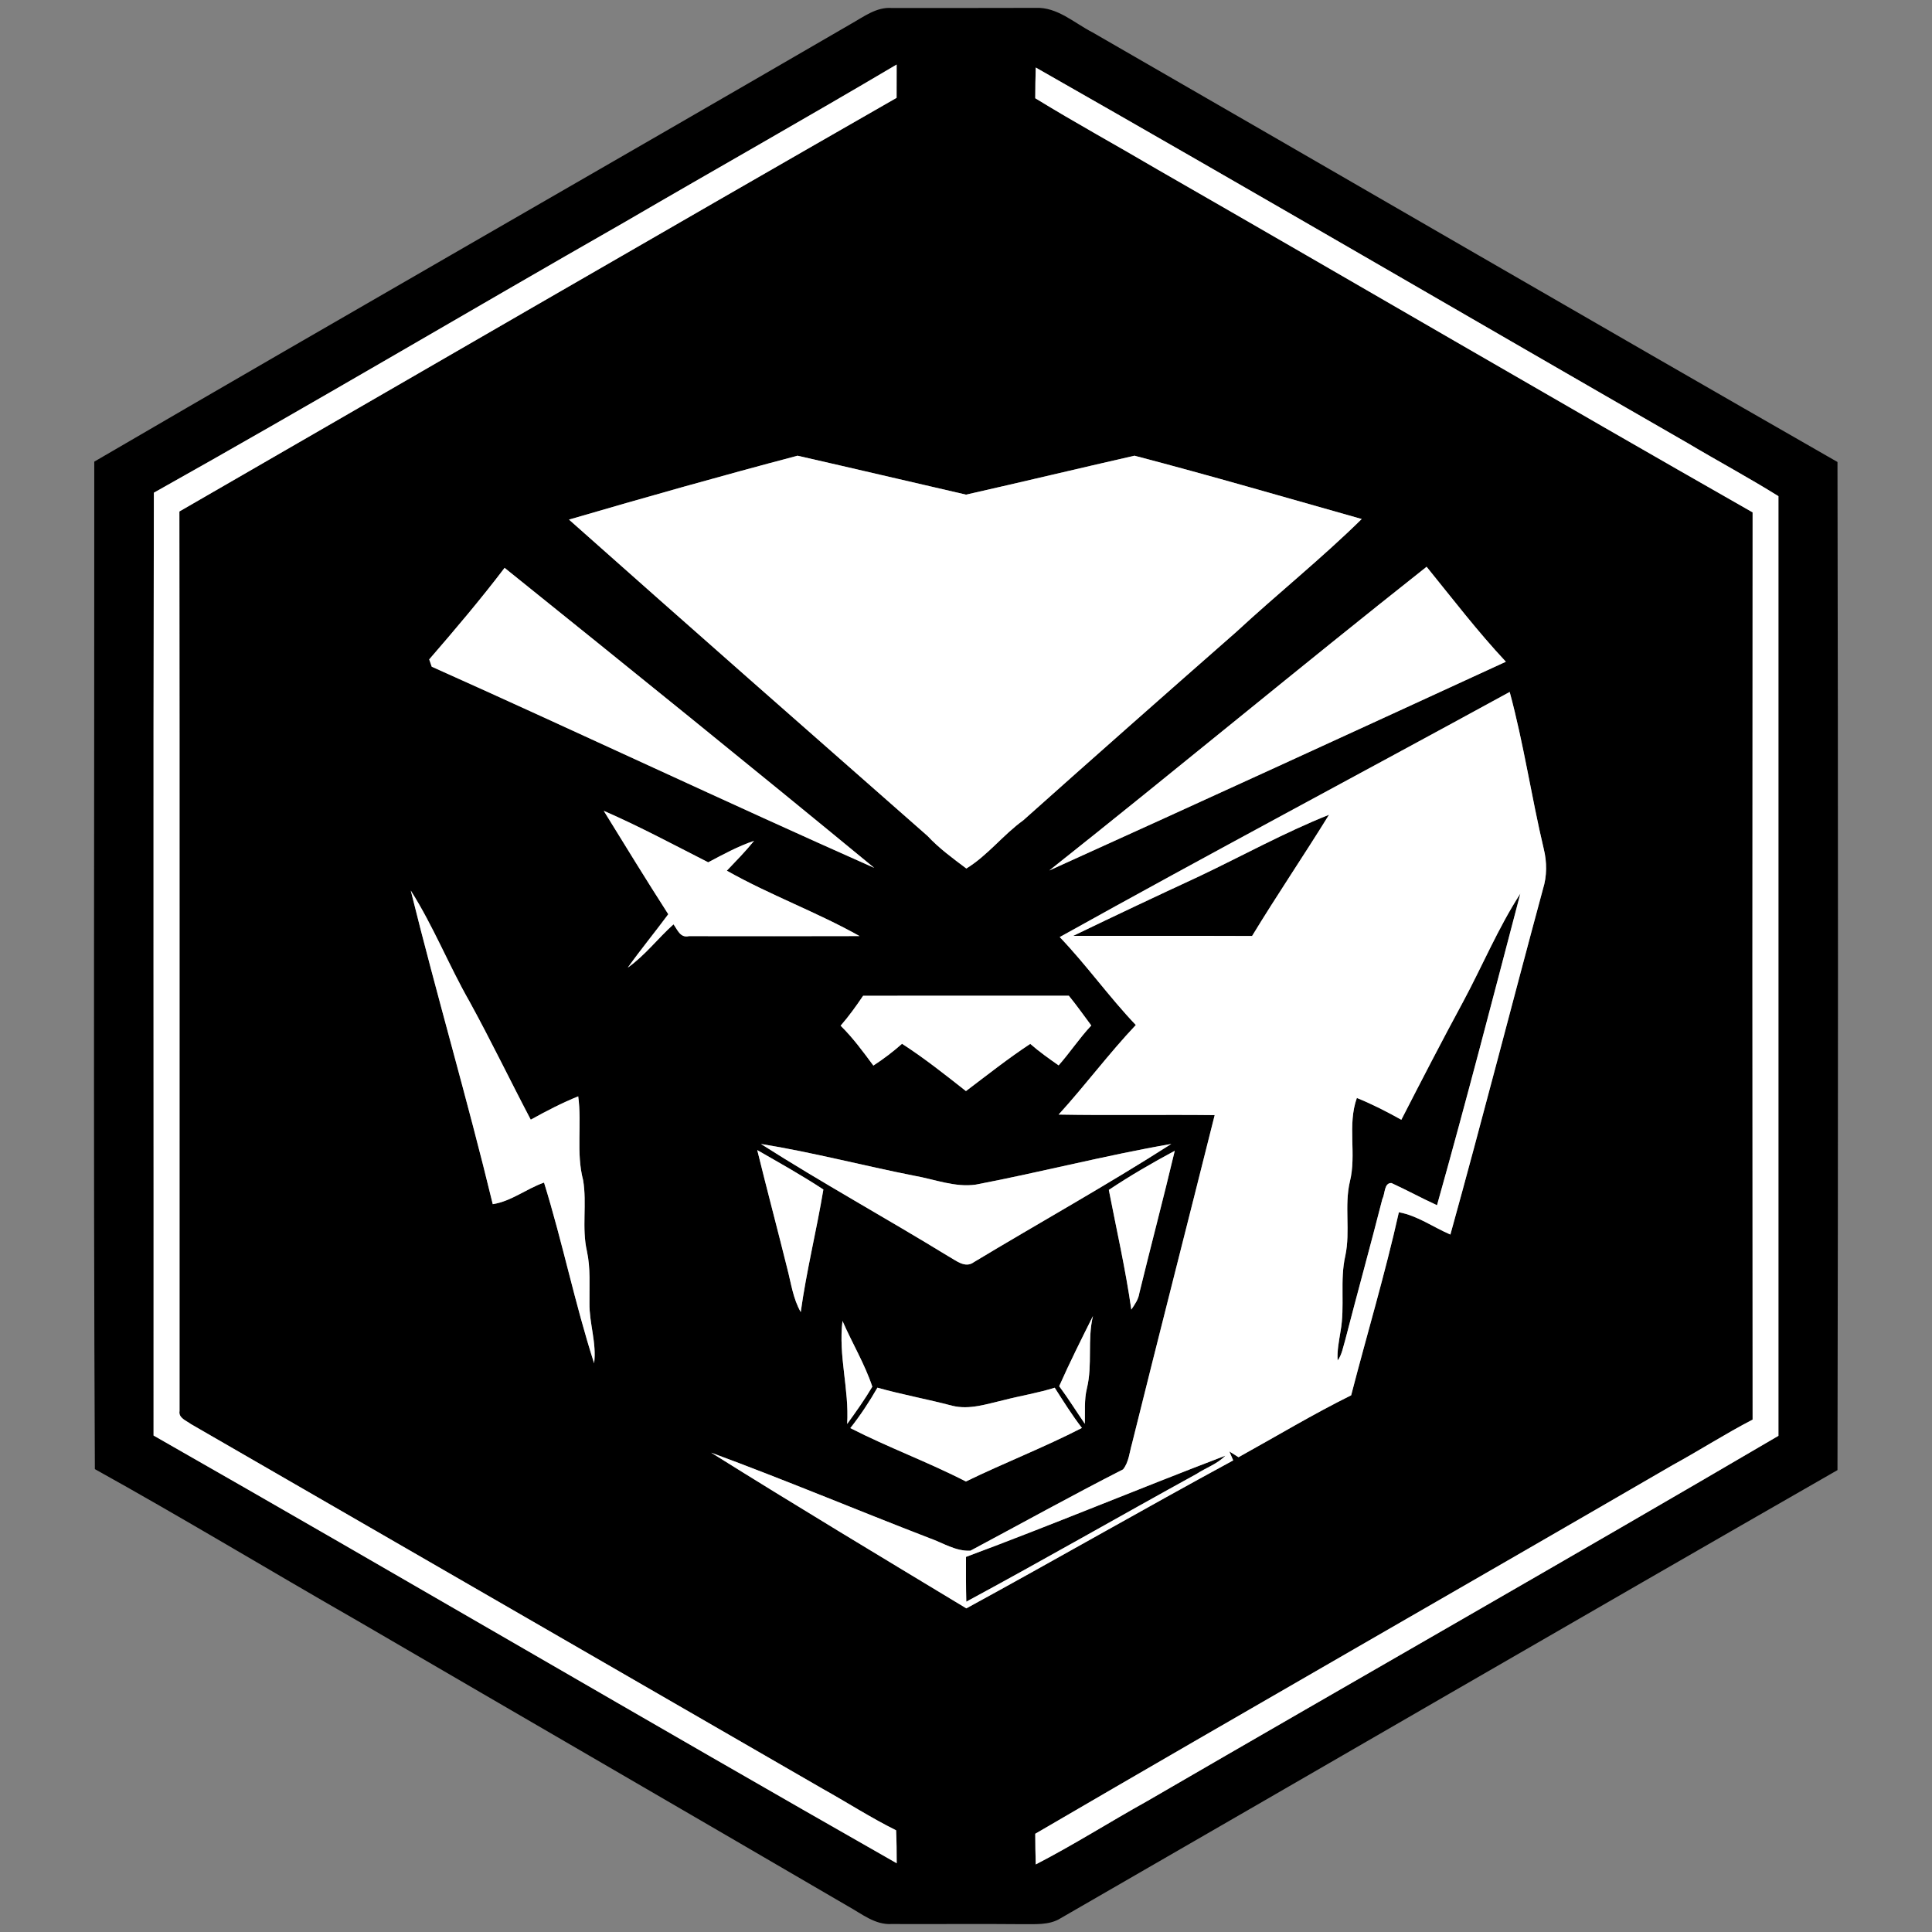 <?xml version="1.0" encoding="UTF-8" ?>
<!DOCTYPE svg PUBLIC "-//W3C//DTD SVG 1.1//EN" "http://www.w3.org/Graphics/SVG/1.1/DTD/svg11.dtd">
<svg width="390pt" height="390pt" viewBox="0 0 390 390" version="1.1" xmlns="http://www.w3.org/2000/svg">
<rect x="0" y="0" width="390" height="390" fill="#808080" stroke="none"/>
<g id="#000000ff">
<path fill="#000000" opacity="1.00" d=" M 171.80 4.81 C 174.36 3.38 176.89 1.40 179.98 1.61 C 189.67 1.60 199.36 1.63 209.04 1.59 C 213.44 1.39 216.84 4.64 220.53 6.53 C 270.68 35.41 320.70 64.50 370.92 93.26 C 371.05 161.09 371.06 228.93 370.92 296.76 C 318.59 326.76 266.42 357.06 214.16 387.19 C 211.73 388.74 208.75 388.36 206.00 388.42 C 197.33 388.33 188.65 388.44 179.98 388.39 C 176.64 388.59 173.96 386.33 171.20 384.81 C 138.15 365.52 105.03 346.34 71.96 327.06 C 54.32 316.96 36.92 306.42 19.15 296.56 C 18.82 228.78 19.06 160.98 19.03 93.19 C 69.85 63.55 120.93 34.35 171.80 4.81 M 125.96 44.92 C 94.28 63.01 62.88 81.63 31.06 99.46 C 30.92 162.90 31.04 226.34 31.00 289.78 C 81.11 318.36 130.87 347.58 181.01 376.12 C 181.01 373.90 180.99 371.68 180.89 369.47 C 175.77 366.93 170.96 363.82 165.97 361.04 C 123.50 336.51 81.01 312.00 38.54 287.47 C 37.65 286.79 35.99 286.25 36.24 284.84 C 36.22 224.31 36.28 163.78 36.21 103.25 C 84.47 75.41 132.65 47.44 180.99 19.75 C 180.99 17.51 181.00 15.27 181.00 13.03 C 162.76 23.83 144.28 34.24 125.96 44.92 M 209.08 13.63 C 209.01 15.70 208.99 17.76 208.98 19.83 C 217.11 24.82 225.49 29.40 233.71 34.24 C 273.77 57.24 313.65 80.57 353.79 103.43 C 353.74 164.47 353.74 225.52 353.79 286.57 C 348.31 289.40 343.11 292.76 337.69 295.72 C 294.83 320.60 251.79 345.19 208.98 370.17 C 208.99 372.23 209.01 374.29 209.08 376.36 C 216.75 372.41 224.05 367.76 231.59 363.57 C 274.03 338.93 316.67 314.65 359.00 289.84 C 359.00 226.61 359.00 163.39 359.00 100.16 C 352.99 96.41 346.74 93.06 340.65 89.43 C 296.77 64.21 253.06 38.67 209.08 13.63 M 114.86 104.89 C 138.91 126.27 163.08 147.51 187.24 168.75 C 189.57 171.26 192.35 173.27 195.07 175.32 C 199.39 172.67 202.47 168.54 206.56 165.59 C 220.83 152.85 235.17 140.19 249.55 127.57 C 257.89 119.85 266.77 112.75 274.88 104.77 C 259.61 100.46 244.35 96.00 229.01 91.99 C 217.67 94.57 206.36 97.29 195.01 99.85 C 183.67 97.24 172.33 94.57 160.99 91.99 C 145.57 96.07 130.18 100.41 114.86 104.89 M 86.64 133.11 C 86.77 133.48 87.02 134.21 87.15 134.58 C 117.00 147.94 146.58 161.93 176.47 175.19 C 151.75 154.83 126.82 134.70 101.86 114.63 C 97.03 120.98 91.86 127.08 86.64 133.11 M 211.81 175.72 C 242.58 161.80 273.29 147.70 303.98 133.58 C 298.29 127.50 293.22 120.87 287.98 114.41 C 262.42 134.62 237.34 155.47 211.81 175.72 M 213.92 189.16 C 219.34 194.82 223.87 201.24 229.28 206.91 C 223.81 212.70 219.06 219.10 213.70 224.99 C 224.20 225.18 234.70 224.98 245.20 225.10 C 239.66 247.22 233.99 269.31 228.50 291.45 C 227.99 293.19 227.88 295.15 226.70 296.62 C 216.33 301.90 206.15 307.56 195.89 313.03 C 192.90 313.18 190.28 311.41 187.55 310.46 C 172.86 304.79 158.33 298.68 143.56 293.24 C 160.60 303.91 177.85 314.27 195.07 324.67 C 213.09 314.84 230.89 304.59 248.94 294.80 C 248.74 294.35 248.35 293.44 248.16 292.99 C 248.62 293.28 249.55 293.87 250.01 294.16 C 257.58 289.97 265.00 285.50 272.75 281.66 C 275.94 269.34 279.61 257.12 282.38 244.71 C 286.14 245.39 289.31 247.73 292.78 249.21 C 299.22 226.02 305.19 202.69 311.47 179.46 C 312.29 176.85 312.28 174.01 311.63 171.37 C 309.13 160.85 307.58 150.11 304.75 139.68 C 274.51 156.22 244.04 172.39 213.92 189.16 M 121.87 163.67 C 126.18 170.65 130.46 177.65 134.90 184.55 C 132.21 188.18 129.34 191.67 126.72 195.33 C 130.20 192.88 132.80 189.41 135.96 186.59 C 136.78 187.72 137.33 189.39 139.08 188.97 C 150.56 188.98 162.04 189.00 173.52 188.96 C 164.83 184.09 155.40 180.67 146.72 175.76 C 148.59 173.80 150.50 171.86 152.21 169.74 C 148.97 170.83 145.97 172.48 142.96 174.07 C 135.98 170.52 129.05 166.80 121.87 163.67 M 82.92 179.77 C 88.16 200.93 94.34 221.88 99.47 243.08 C 103.23 242.49 106.27 239.96 109.82 238.72 C 113.56 250.76 116.06 263.19 119.93 275.19 C 120.46 271.10 118.94 267.15 118.99 263.08 C 118.95 259.57 119.23 256.03 118.48 252.58 C 117.40 247.86 118.51 242.97 117.71 238.23 C 116.26 232.70 117.49 226.93 116.72 221.31 C 113.42 222.65 110.25 224.29 107.14 226.02 C 102.98 218.11 99.10 210.05 94.80 202.21 C 90.60 194.86 87.46 186.91 82.92 179.77 M 174.23 201.01 C 172.82 203.10 171.35 205.15 169.69 207.05 C 172.17 209.49 174.23 212.30 176.30 215.10 C 178.34 213.78 180.27 212.31 182.09 210.70 C 186.58 213.60 190.79 216.94 194.99 220.25 C 199.27 217.02 203.49 213.67 207.97 210.72 C 209.78 212.30 211.73 213.69 213.70 215.06 C 216.00 212.46 217.91 209.54 220.29 207.01 C 218.79 205.00 217.35 202.95 215.76 201.00 C 201.92 201.01 188.07 200.98 174.23 201.01 M 153.60 230.92 C 165.98 238.81 178.87 245.90 191.39 253.57 C 192.94 254.40 194.81 256.11 196.59 254.78 C 209.85 246.79 223.41 239.26 236.44 230.92 C 223.22 233.21 210.17 236.61 196.98 239.13 C 192.78 239.73 188.71 238.07 184.62 237.35 C 174.26 235.31 164.01 232.60 153.60 230.92 M 152.86 232.16 C 154.82 240.13 156.93 248.06 158.91 256.03 C 159.69 259.01 160.08 262.14 161.64 264.86 C 162.79 256.55 164.83 248.39 166.21 240.12 C 161.88 237.26 157.35 234.75 152.86 232.16 M 223.83 240.20 C 225.39 248.24 227.22 256.25 228.37 264.36 C 229.06 263.33 229.81 262.30 229.99 261.04 C 232.33 251.45 234.86 241.91 237.14 232.30 C 232.60 234.74 228.12 237.33 223.83 240.20 M 213.81 279.82 C 215.64 282.28 217.25 284.89 218.99 287.41 C 219.06 285.02 218.83 282.59 219.41 280.24 C 220.57 275.45 219.47 270.45 220.63 265.65 C 218.29 270.33 215.94 275.02 213.81 279.82 M 170.07 266.65 C 169.20 273.66 171.44 280.46 171.01 287.45 C 172.79 285.00 174.55 282.52 176.09 279.92 C 174.57 275.35 172.00 271.09 170.07 266.65 M 177.12 280.12 C 175.49 282.96 173.68 285.71 171.65 288.28 C 179.28 292.19 187.37 295.14 194.98 299.06 C 202.71 295.30 210.75 292.19 218.40 288.25 C 216.40 285.66 214.67 282.88 212.91 280.13 C 209.54 281.19 206.04 281.75 202.62 282.63 C 199.22 283.40 195.74 284.64 192.23 283.77 C 187.22 282.44 182.11 281.53 177.12 280.12 Z" />
<path fill="#000000" opacity="1.00" d=" M 241.97 176.95 C 250.73 172.79 259.26 168.07 268.28 164.47 C 263.20 172.69 257.77 180.68 252.75 188.94 C 240.71 188.89 228.67 188.94 216.63 188.92 C 225.03 184.87 233.49 180.87 241.97 176.95 Z" />
<path fill="#000000" opacity="1.00" d=" M 295.29 202.33 C 299.21 195.05 302.40 187.35 306.90 180.39 C 301.39 201.38 295.95 222.41 290.08 243.29 C 286.98 241.87 283.98 240.23 280.88 238.81 C 279.37 238.76 279.61 241.00 279.06 241.99 C 276.63 251.53 274.00 261.01 271.54 270.54 C 271.11 271.93 270.90 273.44 270.02 274.64 C 269.88 272.66 270.30 270.71 270.60 268.76 C 271.53 263.70 270.42 258.48 271.58 253.44 C 272.61 248.53 271.35 243.45 272.48 238.56 C 273.88 233.01 271.94 227.10 273.90 221.64 C 276.99 222.89 279.97 224.42 282.88 226.04 C 286.95 218.11 291.04 210.18 295.29 202.33 Z" />
<path fill="#000000" opacity="1.00" d=" M 195.00 314.28 C 212.55 307.75 229.85 300.52 247.35 293.85 C 245.75 295.52 243.46 296.27 241.56 297.52 C 226.03 306.06 210.66 314.90 195.06 323.32 C 194.98 320.31 194.99 317.29 195.00 314.28 Z" />
</g>
<g id="#ffffffff">
<path fill="#ffffff" opacity="1.00" d=" M 125.96 44.92 C 144.28 34.24 162.76 23.83 181.00 13.03 C 181.00 15.27 180.99 17.51 180.99 19.75 C 132.65 47.44 84.47 75.41 36.21 103.25 C 36.28 163.78 36.22 224.31 36.24 284.84 C 35.99 286.25 37.65 286.79 38.54 287.47 C 81.01 312.00 123.50 336.51 165.97 361.04 C 170.96 363.82 175.77 366.93 180.89 369.47 C 180.99 371.68 181.01 373.90 181.01 376.12 C 130.87 347.58 81.11 318.36 31.00 289.78 C 31.04 226.34 30.92 162.90 31.06 99.46 C 62.88 81.63 94.28 63.01 125.96 44.92 Z" />
<path fill="#ffffff" opacity="1.00" d=" M 209.08 13.63 C 253.06 38.67 296.77 64.21 340.65 89.43 C 346.74 93.06 352.99 96.41 359.00 100.16 C 359.00 163.39 359.00 226.61 359.00 289.84 C 316.67 314.65 274.03 338.93 231.59 363.57 C 224.05 367.76 216.75 372.41 209.08 376.36 C 209.01 374.29 208.99 372.23 208.98 370.17 C 251.79 345.19 294.83 320.60 337.69 295.72 C 343.11 292.76 348.31 289.40 353.79 286.57 C 353.74 225.52 353.74 164.47 353.79 103.43 C 313.65 80.57 273.77 57.24 233.71 34.24 C 225.49 29.40 217.11 24.82 208.98 19.83 C 208.99 17.76 209.01 15.70 209.08 13.63 Z" />
<path fill="#ffffff" opacity="1.00" d=" M 114.86 104.89 C 130.18 100.41 145.57 96.07 160.99 91.99 C 172.33 94.57 183.67 97.24 195.01 99.85 C 206.36 97.29 217.67 94.57 229.01 91.99 C 244.35 96.00 259.61 100.46 274.88 104.77 C 266.77 112.75 257.89 119.85 249.55 127.57 C 235.17 140.19 220.83 152.85 206.56 165.59 C 202.47 168.54 199.39 172.67 195.07 175.32 C 192.35 173.27 189.57 171.26 187.24 168.75 C 163.08 147.51 138.91 126.27 114.86 104.89 Z" />
<path fill="#ffffff" opacity="1.00" d=" M 86.64 133.11 C 91.86 127.08 97.03 120.98 101.86 114.63 C 126.82 134.70 151.75 154.83 176.47 175.19 C 146.58 161.93 117.00 147.94 87.15 134.58 C 87.02 134.21 86.77 133.48 86.64 133.11 Z" />
<path fill="#ffffff" opacity="1.00" d=" M 211.81 175.72 C 237.34 155.47 262.42 134.62 287.98 114.41 C 293.22 120.87 298.29 127.50 303.98 133.58 C 273.29 147.70 242.58 161.80 211.81 175.72 Z" />
<path fill="#ffffff" opacity="1.00" d=" M 213.92 189.16 C 244.04 172.39 274.51 156.22 304.75 139.68 C 307.58 150.11 309.13 160.85 311.63 171.37 C 312.28 174.01 312.29 176.85 311.47 179.46 C 305.19 202.69 299.22 226.02 292.78 249.21 C 289.31 247.73 286.14 245.39 282.38 244.71 C 279.61 257.12 275.94 269.34 272.75 281.66 C 265.00 285.50 257.58 289.97 250.01 294.16 C 249.55 293.87 248.62 293.28 248.16 292.99 C 248.35 293.44 248.74 294.35 248.94 294.80 C 230.89 304.59 213.09 314.84 195.07 324.67 C 177.85 314.27 160.60 303.91 143.56 293.24 C 158.33 298.68 172.86 304.79 187.55 310.46 C 190.28 311.41 192.90 313.18 195.89 313.03 C 206.15 307.56 216.33 301.90 226.70 296.62 C 227.88 295.15 227.99 293.19 228.50 291.45 C 233.99 269.31 239.66 247.22 245.20 225.10 C 234.70 224.98 224.20 225.18 213.70 224.99 C 219.06 219.10 223.81 212.70 229.28 206.91 C 223.87 201.24 219.34 194.82 213.92 189.16 M 241.97 176.95 C 233.49 180.87 225.03 184.87 216.63 188.92 C 228.67 188.94 240.71 188.89 252.75 188.94 C 257.77 180.68 263.20 172.69 268.28 164.47 C 259.26 168.07 250.73 172.79 241.97 176.95 M 295.29 202.33 C 291.04 210.18 286.95 218.11 282.88 226.04 C 279.97 224.42 276.99 222.89 273.90 221.64 C 271.94 227.10 273.88 233.01 272.48 238.56 C 271.35 243.45 272.61 248.53 271.58 253.44 C 270.42 258.48 271.53 263.70 270.60 268.76 C 270.30 270.71 269.88 272.66 270.02 274.64 C 270.90 273.44 271.11 271.93 271.54 270.54 C 274.00 261.01 276.63 251.53 279.06 241.99 C 279.61 241.00 279.37 238.76 280.88 238.81 C 283.98 240.23 286.98 241.87 290.08 243.29 C 295.95 222.41 301.39 201.38 306.90 180.39 C 302.40 187.35 299.21 195.05 295.29 202.33 M 195.00 314.28 C 194.99 317.29 194.98 320.31 195.06 323.32 C 210.66 314.90 226.03 306.06 241.56 297.52 C 243.46 296.27 245.75 295.52 247.35 293.85 C 229.85 300.52 212.55 307.75 195.00 314.28 Z" />
<path fill="#ffffff" opacity="1.00" d=" M 121.87 163.67 C 129.05 166.80 135.98 170.52 142.96 174.07 C 145.97 172.48 148.97 170.83 152.21 169.74 C 150.50 171.86 148.59 173.80 146.72 175.76 C 155.40 180.67 164.83 184.09 173.52 188.96 C 162.04 189.00 150.56 188.98 139.08 188.97 C 137.33 189.39 136.78 187.72 135.96 186.59 C 132.80 189.41 130.20 192.88 126.72 195.33 C 129.34 191.67 132.21 188.18 134.90 184.55 C 130.46 177.65 126.18 170.65 121.87 163.67 Z" />
<path fill="#ffffff" opacity="1.00" d=" M 82.92 179.77 C 87.46 186.91 90.60 194.86 94.80 202.21 C 99.10 210.05 102.98 218.11 107.14 226.02 C 110.25 224.29 113.42 222.65 116.72 221.31 C 117.49 226.93 116.26 232.70 117.71 238.23 C 118.51 242.97 117.40 247.86 118.48 252.58 C 119.23 256.03 118.95 259.57 118.99 263.08 C 118.94 267.15 120.46 271.10 119.93 275.19 C 116.06 263.19 113.56 250.76 109.82 238.72 C 106.27 239.96 103.23 242.49 99.47 243.08 C 94.34 221.88 88.16 200.93 82.92 179.77 Z" />
<path fill="#ffffff" opacity="1.00" d=" M 174.23 201.01 C 188.07 200.98 201.92 201.01 215.76 201.00 C 217.35 202.95 218.79 205.00 220.29 207.01 C 217.91 209.54 216.00 212.46 213.70 215.06 C 211.73 213.69 209.78 212.30 207.97 210.72 C 203.49 213.67 199.27 217.02 194.99 220.25 C 190.79 216.94 186.58 213.60 182.09 210.70 C 180.27 212.31 178.34 213.78 176.30 215.10 C 174.23 212.30 172.17 209.49 169.69 207.05 C 171.35 205.15 172.82 203.10 174.23 201.01 Z" />
<path fill="#ffffff" opacity="1.00" d=" M 153.60 230.92 C 164.01 232.60 174.26 235.31 184.62 237.35 C 188.71 238.07 192.78 239.73 196.98 239.13 C 210.17 236.61 223.22 233.21 236.44 230.92 C 223.41 239.26 209.85 246.79 196.59 254.78 C 194.81 256.11 192.94 254.40 191.39 253.57 C 178.87 245.90 165.98 238.81 153.60 230.92 Z" />
<path fill="#ffffff" opacity="1.00" d=" M 152.86 232.16 C 157.35 234.75 161.88 237.26 166.21 240.12 C 164.83 248.39 162.79 256.55 161.64 264.86 C 160.08 262.14 159.69 259.01 158.91 256.03 C 156.93 248.06 154.82 240.13 152.86 232.16 Z" />
<path fill="#ffffff" opacity="1.00" d=" M 223.83 240.20 C 228.12 237.33 232.60 234.74 237.14 232.30 C 234.86 241.91 232.33 251.45 229.99 261.04 C 229.81 262.30 229.06 263.33 228.37 264.36 C 227.22 256.25 225.39 248.24 223.83 240.20 Z" />
<path fill="#ffffff" opacity="1.00" d=" M 213.81 279.82 C 215.94 275.02 218.29 270.33 220.63 265.65 C 219.47 270.45 220.57 275.45 219.41 280.24 C 218.83 282.59 219.06 285.02 218.99 287.41 C 217.25 284.89 215.64 282.28 213.81 279.82 Z" />
<path fill="#ffffff" opacity="1.00" d=" M 170.07 266.65 C 172.00 271.09 174.57 275.35 176.09 279.92 C 174.55 282.52 172.79 285.00 171.01 287.45 C 171.44 280.46 169.20 273.66 170.07 266.65 Z" />
<path fill="#ffffff" opacity="1.00" d=" M 177.12 280.12 C 182.11 281.53 187.22 282.44 192.23 283.77 C 195.74 284.64 199.22 283.40 202.62 282.63 C 206.04 281.75 209.54 281.19 212.91 280.13 C 214.67 282.88 216.40 285.66 218.40 288.25 C 210.75 292.19 202.71 295.30 194.98 299.06 C 187.37 295.14 179.28 292.19 171.65 288.28 C 173.68 285.71 175.49 282.96 177.12 280.12 Z" />
</g>
</svg>
